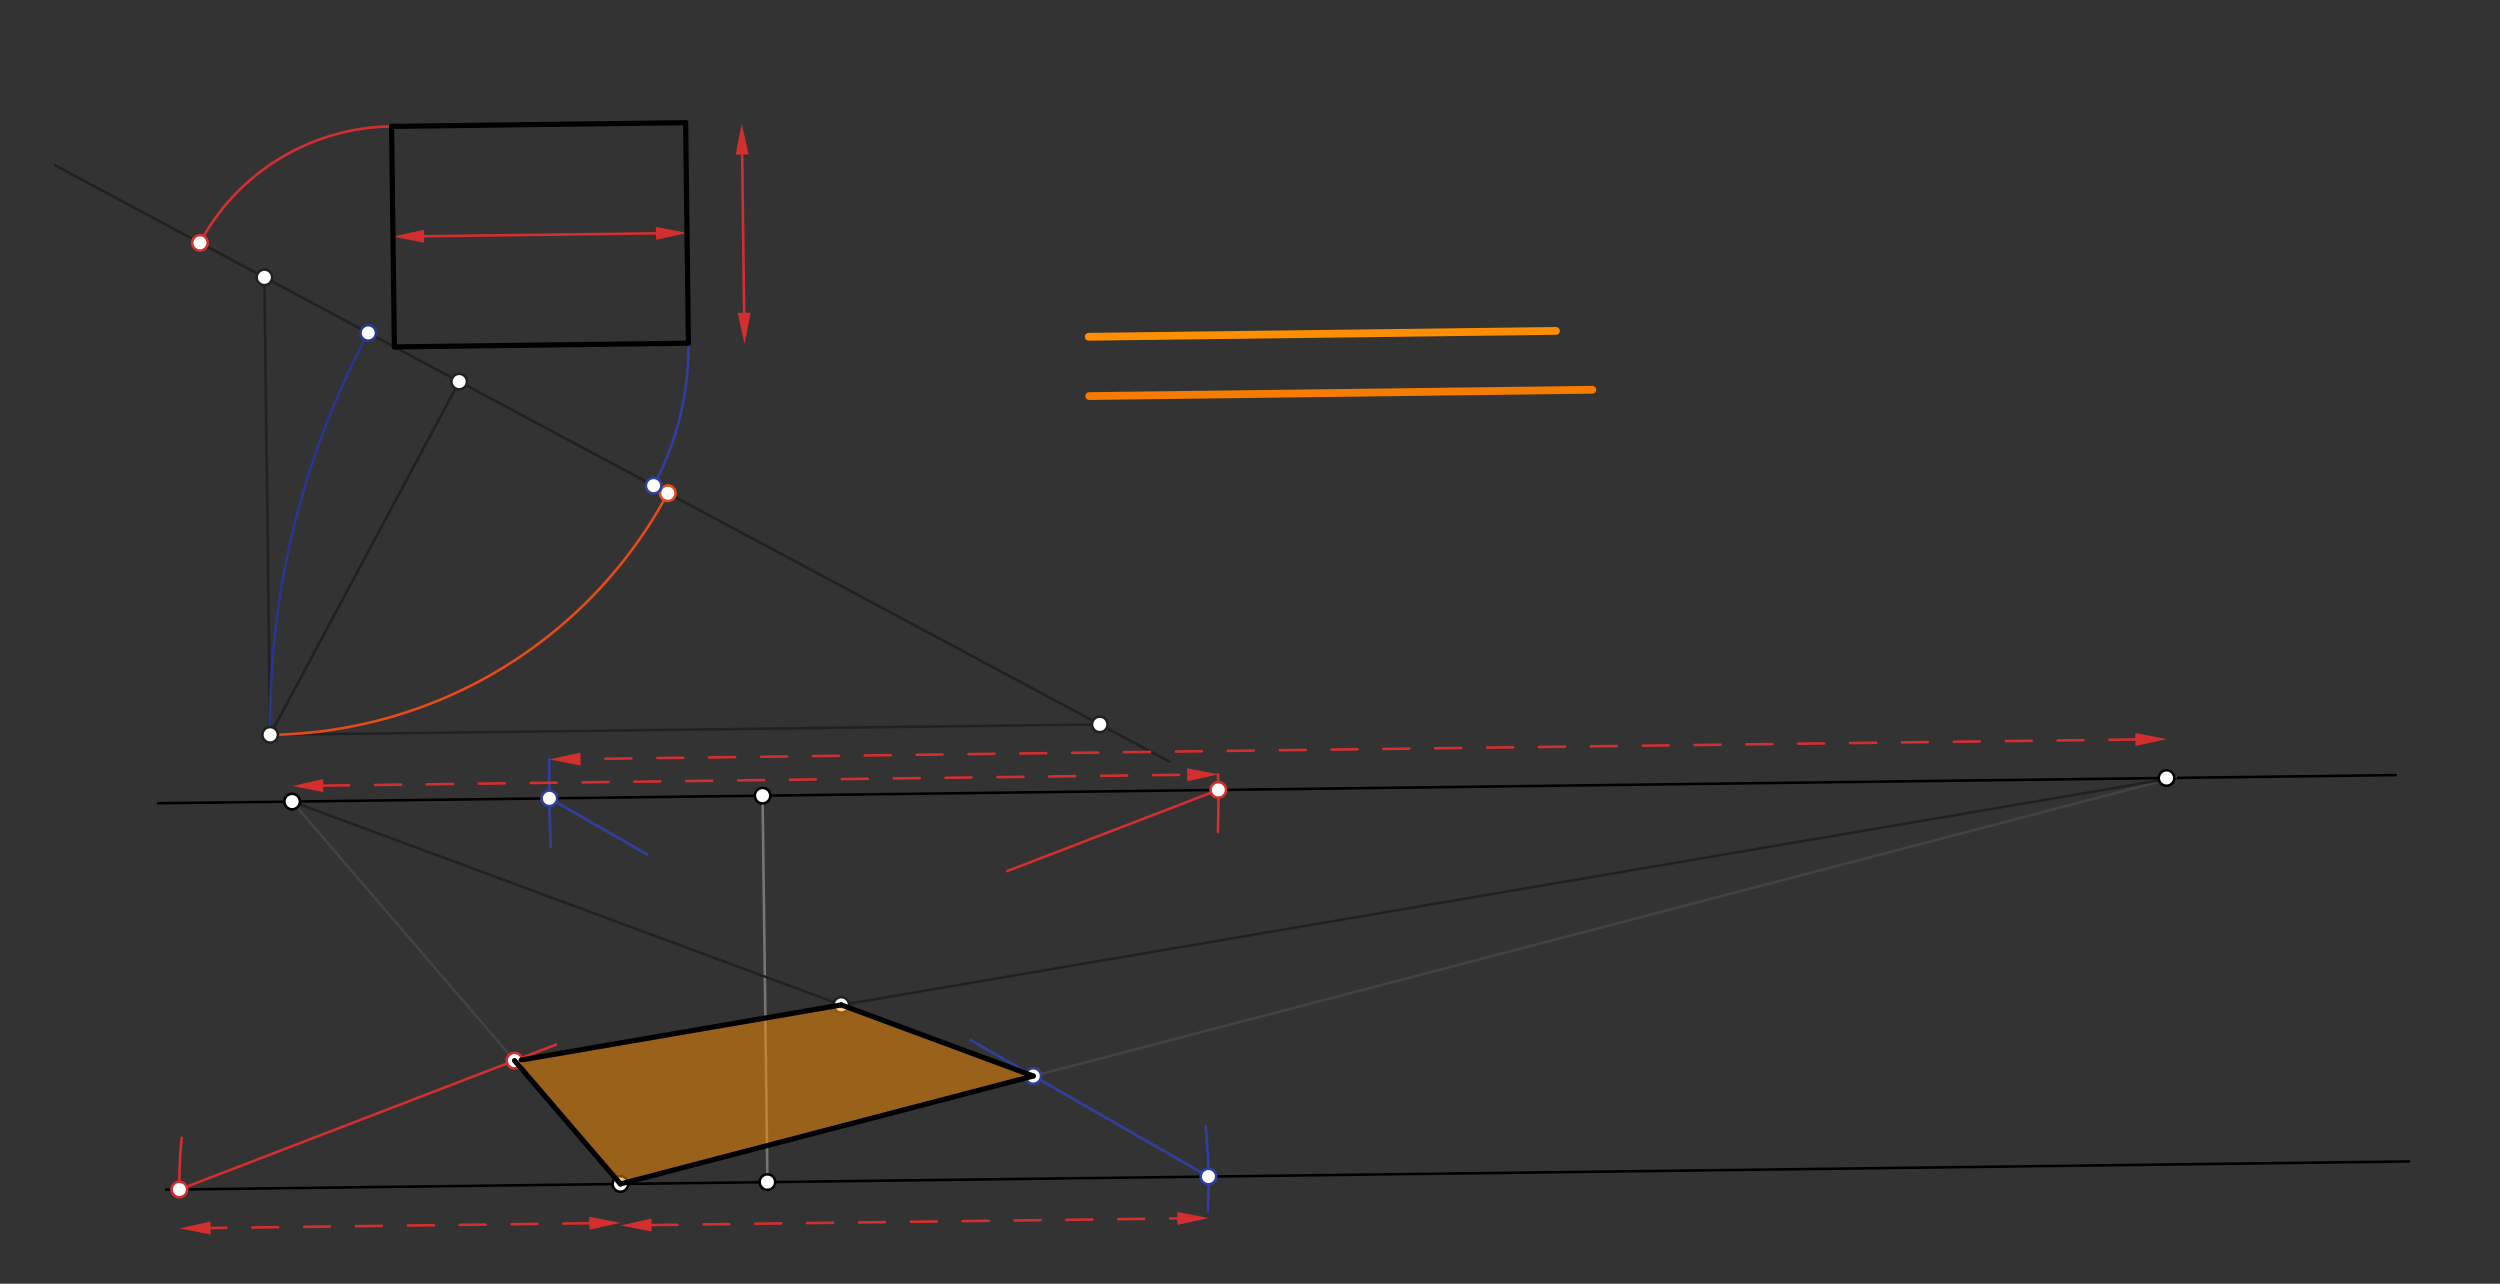 <svg xmlns="http://www.w3.org/2000/svg" class="svg--816" height="100%" preserveAspectRatio="xMidYMid meet" viewBox="0 0 964 495" width="100%"><rect x="0" y="0" width="964" height="495" fill="#333333" stroke="none"/><defs><marker id="marker-arrow" markerHeight="16" markerUnits="userSpaceOnUse" markerWidth="24" orient="auto-start-reverse" refX="24" refY="4" viewBox="0 0 24 8"><path d="M 0 0 L 24 4 L 0 8 z" stroke="inherit"></path></marker></defs><g class="aux-layer--949"><g class="element--733"><line stroke="#212121" stroke-dasharray="none" stroke-linecap="round" stroke-width="1" x1="451" x2="152.07" y1="293.734" y2="133.767"></line></g><g class="element--733"><line stroke="#212121" stroke-dasharray="none" stroke-linecap="round" stroke-width="1" x1="152.07" x2="21.242" y1="133.767" y2="63.757"></line></g><g class="element--733"><line stroke="#212121" stroke-dasharray="none" stroke-linecap="round" stroke-width="1" x1="177.062" x2="104.171" y1="147.142" y2="283.353"></line></g><g class="element--733"><line stroke="#212121" stroke-dasharray="none" stroke-linecap="round" stroke-width="1" x1="104.171" x2="101.949" y1="283.353" y2="106.671"></line></g><g class="element--733"><line stroke="#212121" stroke-dasharray="none" stroke-linecap="round" stroke-width="1" x1="104.171" x2="424.791" y1="283.353" y2="279.32"></line></g><g class="element--733"><line stroke="#D32F2F" stroke-dasharray="none" stroke-linecap="round" stroke-width="1" x1="163.534" x2="252.913" y1="91.1" y2="89.976"></line><path d="M151.535,91.251 l12,2.5 l0,-5 z" fill="#D32F2F" stroke="#D32F2F" stroke-width="0" transform="rotate(359.279, 151.535, 91.251)"></path><path d="M264.912,89.825 l12,2.5 l0,-5 z" fill="#D32F2F" stroke="#D32F2F" stroke-width="0" transform="rotate(179.279, 264.912, 89.825)"></path></g><g class="element--733"><line stroke="#D32F2F" stroke-dasharray="none" stroke-linecap="round" stroke-width="1" x1="286.174" x2="286.942" y1="59.588" y2="120.623"></line><path d="M286.023,47.589 l12,2.5 l0,-5 z" fill="#D32F2F" stroke="#D32F2F" stroke-width="0" transform="rotate(89.279, 286.023, 47.589)"></path><path d="M287.093,132.622 l12,2.5 l0,-5 z" fill="#D32F2F" stroke="#D32F2F" stroke-width="0" transform="rotate(269.279, 287.093, 132.622)"></path></g><g class="element--733"><line stroke="#000000" stroke-dasharray="none" stroke-linecap="round" stroke-width="1" x1="61" x2="923.801" y1="309.734" y2="298.882"></line></g><g class="element--733"><line stroke="#000000" stroke-dasharray="none" stroke-linecap="round" stroke-width="1" x1="64" x2="928.851" y1="458.734" y2="447.856"></line></g><g class="element--733"><line stroke="#757575" stroke-dasharray="none" stroke-linecap="round" stroke-width="1" x1="294.044" x2="295.918" y1="306.803" y2="455.817"></line></g><g class="element--733"><path d="M 104.171 283.353 A 319.934 319.934 0 0 1 143.559 125.492" fill="none" stroke="#283593" stroke-dasharray="none" stroke-linecap="round" stroke-width="1"></path></g><g class="element--733"><line stroke="#FF8F00" stroke-dasharray="none" stroke-linecap="round" stroke-width="3" x1="599.973" x2="419.8" y1="127.596" y2="129.863"></line></g><g class="element--733"><path d="M 212.359 326.634 A 623.622 623.622 0 0 1 211.832 292.697" fill="none" stroke="#303F9F" stroke-dasharray="none" stroke-linecap="round" stroke-width="1"></path></g><g class="element--733"><line stroke="#D32F2F" stroke-dasharray="10" stroke-linecap="round" stroke-width="1" x1="823.412" x2="223.838" y1="285.144" y2="292.686"></line><path d="M835.411,284.993 l12,2.5 l0,-5 z" fill="#D32F2F" stroke="#D32F2F" stroke-width="0" transform="rotate(179.279, 835.411, 284.993)"></path><path d="M211.839,292.837 l12,2.5 l0,-5 z" fill="#D32F2F" stroke="#D32F2F" stroke-width="0" transform="rotate(359.279, 211.839, 292.837)"></path></g><g class="element--733"><path d="M 104.171 283.353 A 176.419 176.419 0 0 0 257.5 190.186" fill="none" stroke="#E64A19" stroke-dasharray="none" stroke-linecap="round" stroke-width="1"></path></g><g class="element--733"><line stroke="#F57C00" stroke-dasharray="none" stroke-linecap="round" stroke-width="3" x1="420" x2="614.007" y1="152.734" y2="150.294"></line></g><g class="element--733"><line stroke="#D32F2F" stroke-dasharray="10" stroke-linecap="round" stroke-width="1" x1="124.64" x2="457.779" y1="302.934" y2="298.743"></line><path d="M112.641,303.085 l12,2.5 l0,-5 z" fill="#D32F2F" stroke="#D32F2F" stroke-width="0" transform="rotate(359.279, 112.641, 303.085)"></path><path d="M469.778,298.593 l12,2.5 l0,-5 z" fill="#D32F2F" stroke="#D32F2F" stroke-width="0" transform="rotate(179.279, 469.778, 298.593)"></path></g><g class="element--733"><path d="M 469.612 320.853 A 357.165 357.165 0 0 0 469.652 298.596" fill="none" stroke="#D32F2F" stroke-dasharray="none" stroke-linecap="round" stroke-width="1"></path></g><g class="element--733"><path d="M 265.446 132.341 A 113.386 113.386 0 0 1 252.041 187.265" fill="none" stroke="#303F9F" stroke-dasharray="none" stroke-linecap="round" stroke-width="1"></path></g><g class="element--733"><line stroke="#D32F2F" stroke-dasharray="10" stroke-linecap="round" stroke-width="1" x1="251.229" x2="453.985" y1="472.379" y2="469.829"></line><path d="M239.23,472.53 l12,2.5 l0,-5 z" fill="#D32F2F" stroke="#D32F2F" stroke-width="0" transform="rotate(359.279, 239.23, 472.53)"></path><path d="M465.984,469.678 l12,2.5 l0,-5 z" fill="#D32F2F" stroke="#D32F2F" stroke-width="0" transform="rotate(179.279, 465.984, 469.678)"></path></g><g class="element--733"><path d="M 464.903 434.238 A 226.772 226.772 0 0 1 465.748 467.249" fill="none" stroke="#303F9F" stroke-dasharray="none" stroke-linecap="round" stroke-width="1"></path></g><g class="element--733"><path d="M 151 48.734 A 85.039 85.039 0 0 0 77.091 93.644" fill="none" stroke="#D32F2F" stroke-dasharray="none" stroke-linecap="round" stroke-width="1"></path></g><g class="element--733"><line stroke="#D32F2F" stroke-dasharray="10" stroke-linecap="round" stroke-width="1" x1="227.231" x2="81.164" y1="471.681" y2="473.518"></line><path d="M239.23,471.53 l12,2.5 l0,-5 z" fill="#D32F2F" stroke="#D32F2F" stroke-width="0" transform="rotate(179.279, 239.23, 471.53)"></path><path d="M69.165,473.669 l12,2.5 l0,-5 z" fill="#D32F2F" stroke="#D32F2F" stroke-width="0" transform="rotate(359.279, 69.165, 473.669)"></path></g><g class="element--733"><path d="M 70.084 438.743 A 170.079 170.079 0 0 0 69.165 458.669" fill="none" stroke="#D32F2F" stroke-dasharray="none" stroke-linecap="round" stroke-width="1"></path></g><g class="element--733"><line stroke="#424242" stroke-dasharray="none" stroke-linecap="round" stroke-width="1" x1="239.23" x2="839" y1="456.53" y2="299.734"></line></g><g class="element--733"><line stroke="#424242" stroke-dasharray="none" stroke-linecap="round" stroke-width="1" x1="239.23" x2="112.641" y1="456.53" y2="309.085"></line></g><g class="element--733"><line stroke="#303F9F" stroke-dasharray="none" stroke-linecap="round" stroke-width="1" x1="465.984" x2="374.252" y1="453.678" y2="401.038"></line></g><g class="element--733"><line stroke="#303F9F" stroke-dasharray="none" stroke-linecap="round" stroke-width="1" x1="249.568" x2="211.839" y1="329.488" y2="307.837"></line></g><g class="element--733"><line stroke="#D32F2F" stroke-dasharray="none" stroke-linecap="round" stroke-width="1" x1="69.165" x2="214.412" y1="458.669" y2="402.807"></line></g><g class="element--733"><line stroke="#D32F2F" stroke-dasharray="none" stroke-linecap="round" stroke-width="1" x1="388.439" x2="469.778" y1="335.876" y2="304.593"></line></g><g class="element--733"><line stroke="#212121" stroke-dasharray="none" stroke-linecap="round" stroke-width="1" x1="398.428" x2="112.641" y1="414.911" y2="309.085"></line></g><g class="element--733"><line stroke="#212121" stroke-dasharray="none" stroke-linecap="round" stroke-width="1" x1="198.395" x2="838.141" y1="408.967" y2="299.959"></line></g><g class="element--733"><circle cx="101.953" cy="106.948" r="3" stroke="#212121" stroke-width="1" fill="#ffffff"></circle>}</g><g class="element--733"><circle cx="424.08" cy="279.329" r="3" stroke="#212121" stroke-width="1" fill="#ffffff"></circle>}</g><g class="element--733"><circle cx="104.171" cy="283.353" r="3" stroke="#212121" stroke-width="1" fill="#ffffff"></circle>}</g><g class="element--733"><circle cx="177.062" cy="147.142" r="3" stroke="#212121" stroke-width="1" fill="#ffffff"></circle>}</g><g class="element--733"><circle cx="112.641" cy="309.085" r="3" stroke="#000000" stroke-width="1" fill="#ffffff"></circle>}</g><g class="element--733"><circle cx="835.411" cy="299.993" r="3" stroke="#000000" stroke-width="1" fill="#ffffff"></circle>}</g><g class="element--733"><circle cx="294.044" cy="306.803" r="3" stroke="#000000" stroke-width="1" fill="#ffffff"></circle>}</g><g class="element--733"><circle cx="295.918" cy="455.817" r="3" stroke="#000000" stroke-width="1" fill="#ffffff"></circle>}</g><g class="element--733"><circle cx="239.23" cy="456.53" r="3" stroke="#000000" stroke-width="1" fill="#ffffff"></circle>}</g><g class="element--733"><circle cx="141.996" cy="128.377" r="3" stroke="#283593" stroke-width="1" fill="#ffffff"></circle>}</g><g class="element--733"><circle cx="211.839" cy="307.837" r="3" stroke="#303F9F" stroke-width="1" fill="#ffffff"></circle>}</g><g class="element--733"><circle cx="257.5" cy="190.186" r="3" stroke="#E64A19" stroke-width="1" fill="#ffffff"></circle>}</g><g class="element--733"><circle cx="469.778" cy="304.593" r="3" stroke="#D32F2F" stroke-width="1" fill="#ffffff"></circle>}</g><g class="element--733"><circle cx="252.041" cy="187.265" r="3" stroke="#303F9F" stroke-width="1" fill="#ffffff"></circle>}</g><g class="element--733"><circle cx="465.984" cy="453.678" r="3" stroke="#303F9F" stroke-width="1" fill="#ffffff"></circle>}</g><g class="element--733"><circle cx="77.091" cy="93.644" r="3" stroke="#D32F2F" stroke-width="1" fill="#ffffff"></circle>}</g><g class="element--733"><circle cx="69.165" cy="458.669" r="3" stroke="#D32F2F" stroke-width="1" fill="#ffffff"></circle>}</g><g class="element--733"><circle cx="398.428" cy="414.911" r="3" stroke="#303F9F" stroke-width="1" fill="#ffffff"></circle>}</g><g class="element--733"><circle cx="198.395" cy="408.967" r="3" stroke="#D32F2F" stroke-width="1" fill="#ffffff"></circle>}</g><g class="element--733"><circle cx="324.396" cy="387.497" r="3" stroke="#212121" stroke-width="1" fill="#ffffff"></circle>}</g></g><g class="main-layer--75a"><g class="element--733"><g fill="#FF8F00" opacity="0.5"><path d="M 198.395 408.967 L 239.23 456.53 L 398.428 414.911 L 324.396 387.497 L 198.395 408.967 Z" stroke="none"></path></g></g><g class="element--733"><line stroke="#000000" stroke-dasharray="none" stroke-linecap="round" stroke-width="2" x1="151" x2="264.377" y1="48.734" y2="47.308"></line></g><g class="element--733"><line stroke="#000000" stroke-dasharray="none" stroke-linecap="round" stroke-width="2" x1="151" x2="152.07" y1="48.734" y2="133.767"></line></g><g class="element--733"><line stroke="#000000" stroke-dasharray="none" stroke-linecap="round" stroke-width="2" x1="152.07" x2="265.446" y1="133.767" y2="132.341"></line></g><g class="element--733"><line stroke="#000000" stroke-dasharray="none" stroke-linecap="round" stroke-width="2" x1="264.377" x2="265.446" y1="47.308" y2="132.341"></line></g><g class="element--733"><line stroke="#000000" stroke-dasharray="none" stroke-linecap="round" stroke-width="2" x1="198.395" x2="239.23" y1="408.967" y2="456.53"></line></g><g class="element--733"><line stroke="#000000" stroke-dasharray="none" stroke-linecap="round" stroke-width="2" x1="239.23" x2="398.428" y1="456.53" y2="414.911"></line></g><g class="element--733"><line stroke="#000000" stroke-dasharray="none" stroke-linecap="round" stroke-width="2" x1="398.428" x2="324.396" y1="414.911" y2="387.497"></line></g><g class="element--733"><line stroke="#000000" stroke-dasharray="none" stroke-linecap="round" stroke-width="2" x1="324.396" x2="201" y1="387.497" y2="408.734"></line></g></g><g class="snaps-layer--ac6"></g><g class="temp-layer--52d"></g></svg>